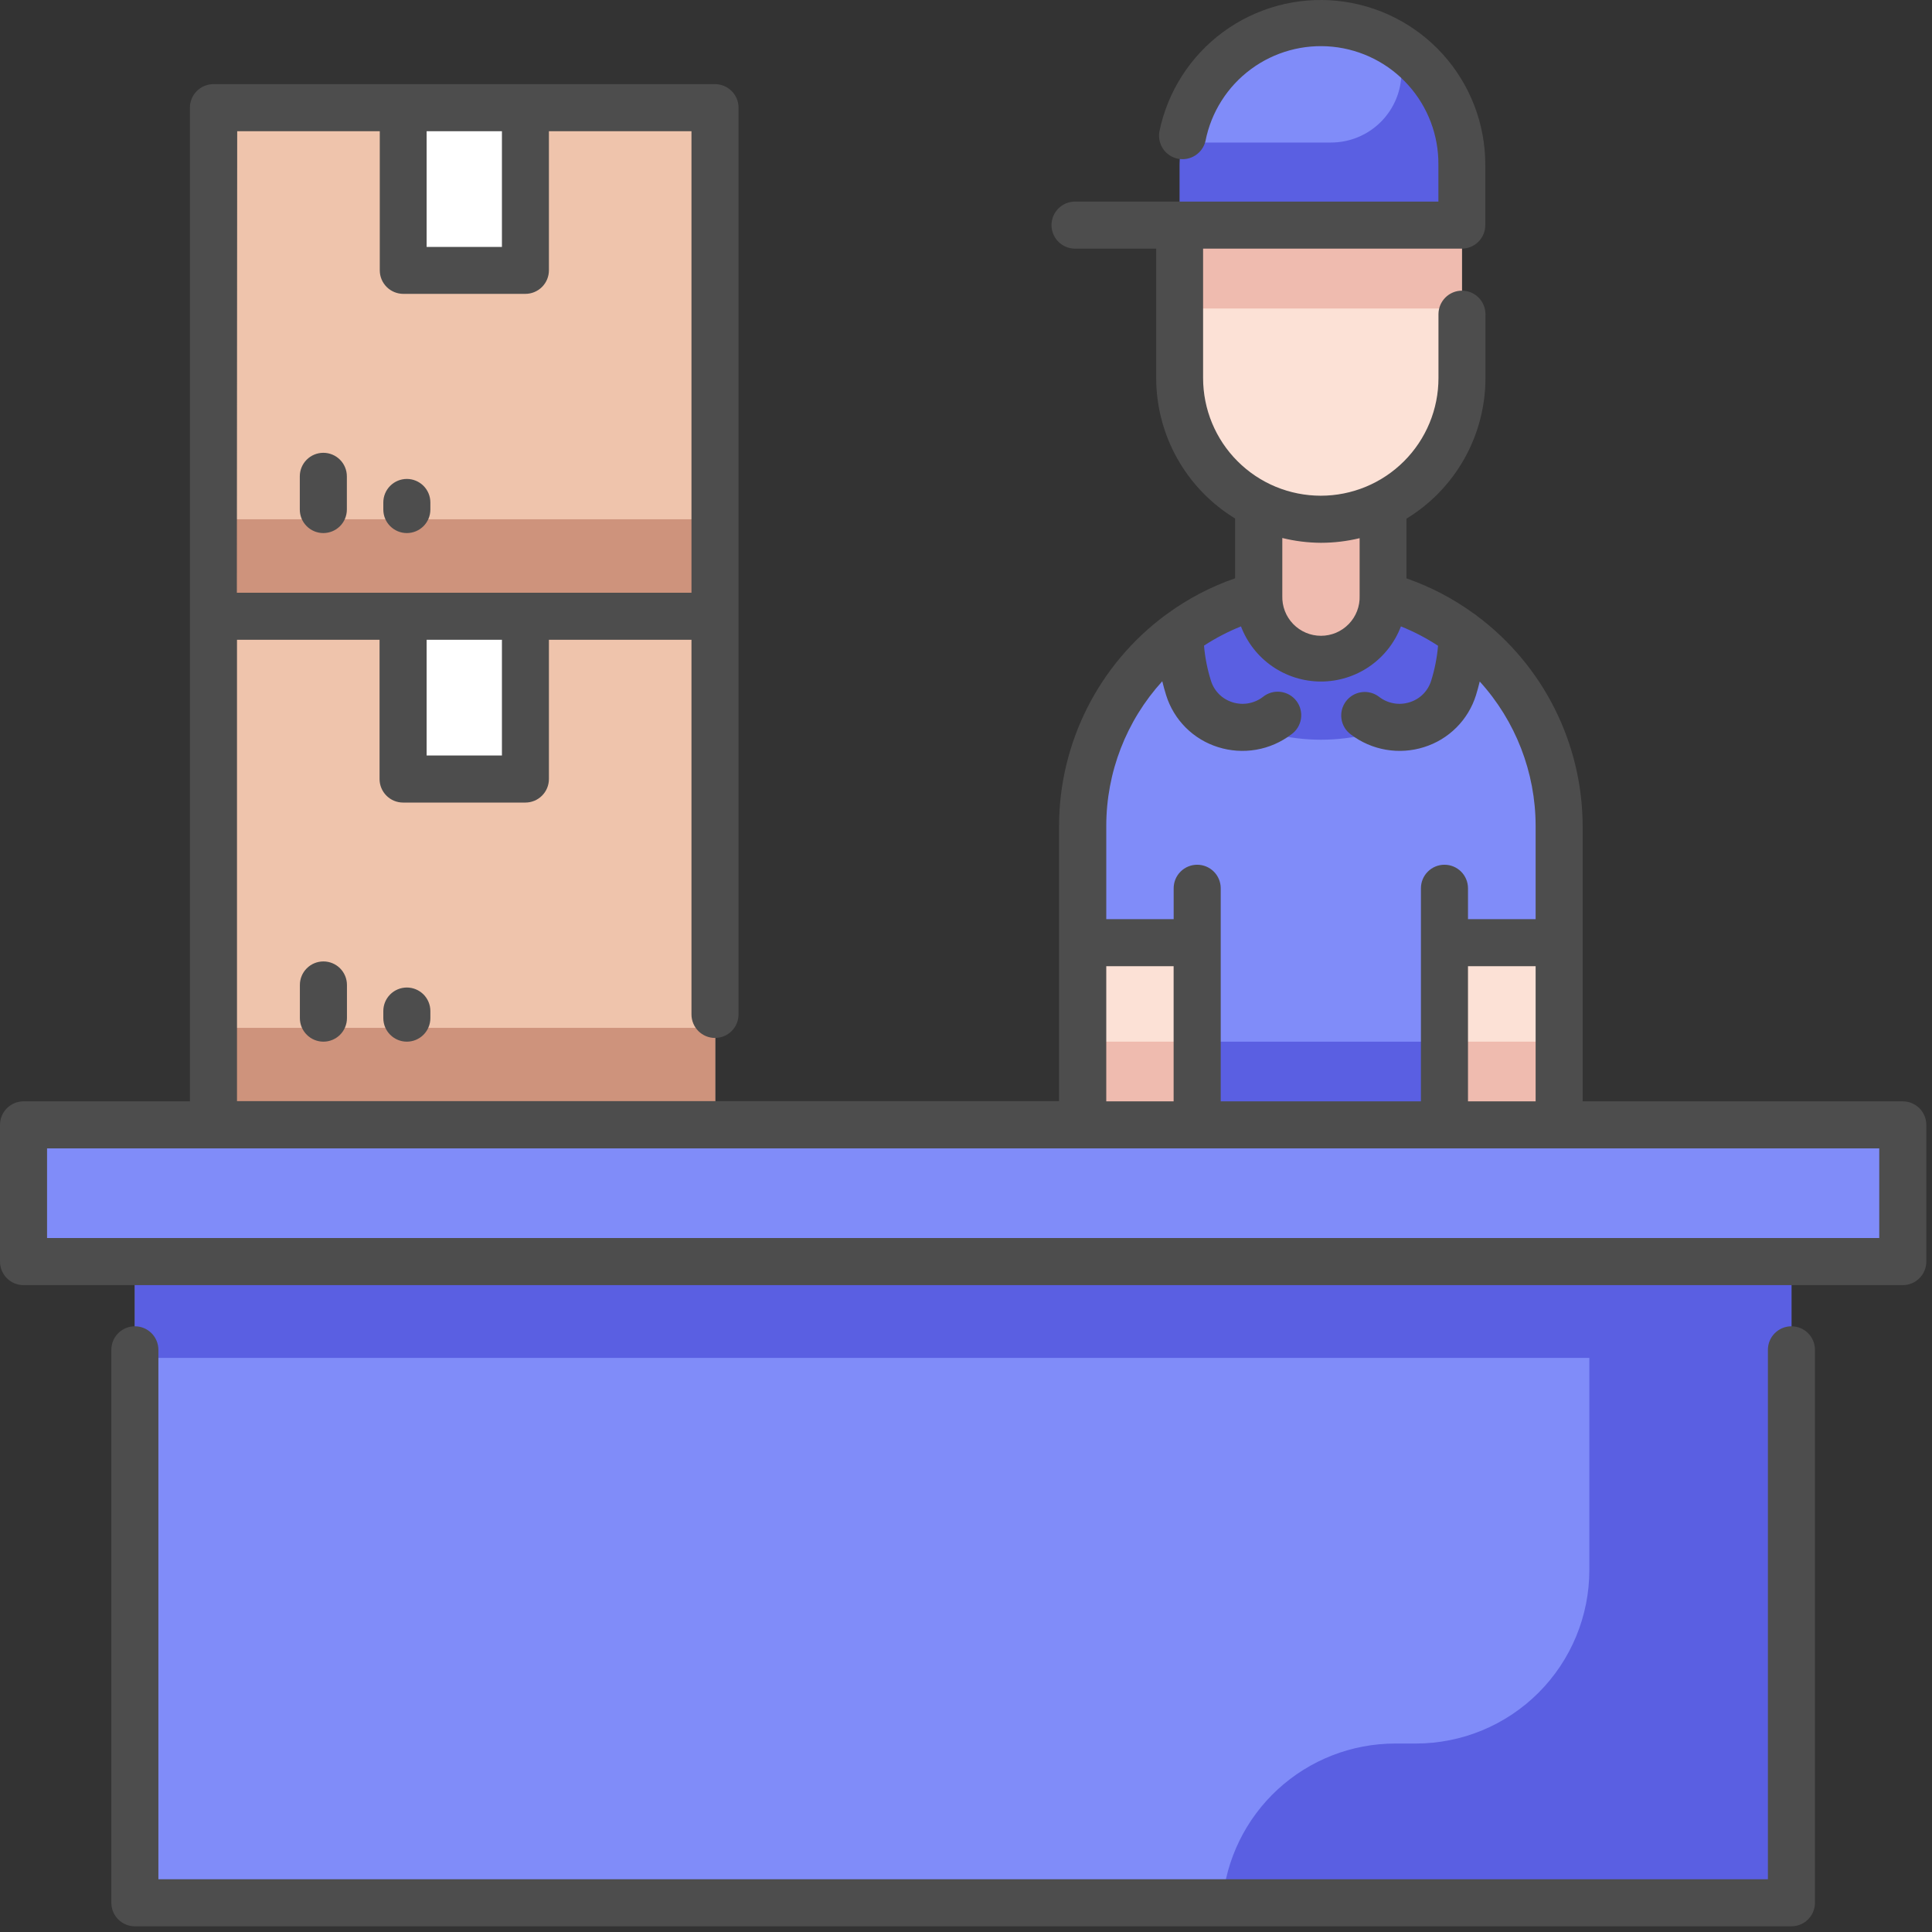<svg width="129" height="129" viewBox="0 0 129 129" fill="none" xmlns="http://www.w3.org/2000/svg">
<rect x="0" y="0" width="129" height="129" fill="#333333" stroke="none"/>
<path d="M47.751 41.15H14.254V75.108H47.751V41.15Z" fill="#EFC4AC"/>
<path d="M35.085 41.15H26.914V52.016H35.085V41.15Z" fill="white"/>
<path d="M47.751 7.189H14.254V41.147H47.751V7.189Z" fill="#EFC4AC"/>
<path d="M35.085 7.189H26.914V18.055H35.085V7.189Z" fill="white"/>
<path d="M88.2 39.228C92.42 39.228 96.467 40.904 99.451 43.888C102.434 46.872 104.111 50.919 104.111 55.139V75.108H72.283V55.139C72.283 53.049 72.695 50.979 73.495 49.049C74.295 47.118 75.467 45.364 76.945 43.886C78.424 42.408 80.178 41.237 82.109 40.437C84.04 39.638 86.11 39.227 88.2 39.228Z" fill="#808CF9"/>
<path d="M104.102 69.552H72.283V75.108H104.102V69.552Z" fill="#5A5FE2"/>
<path d="M88.202 49.391C90.36 49.393 92.485 48.862 94.39 47.847C96.294 46.832 97.919 45.363 99.121 43.57C96.172 40.778 92.263 39.223 88.202 39.228C84.141 39.224 80.234 40.778 77.285 43.57C78.487 45.362 80.111 46.831 82.015 47.846C83.919 48.862 86.044 49.392 88.202 49.391Z" fill="#5A5FE2"/>
<path d="M104.103 62.944H96.447V75.108H104.103V62.944Z" fill="#FCE1D6"/>
<path d="M79.939 62.944H72.283V75.108H79.939V62.944Z" fill="#FCE1D6"/>
<path d="M84.041 31.425H92.346V39.798C92.343 40.896 91.906 41.948 91.129 42.724C90.352 43.5 89.299 43.937 88.201 43.938C87.656 43.938 87.116 43.831 86.612 43.622C86.109 43.414 85.651 43.108 85.265 42.722C84.88 42.337 84.574 41.879 84.365 41.376C84.157 40.872 84.049 40.332 84.049 39.787V31.425H84.041Z" fill="#EFBBAF"/>
<path d="M119.615 84.237H9.006V127.046H119.615V84.237Z" fill="#808CF9"/>
<path d="M127.045 75.108H1.57V84.24H127.045V75.108Z" fill="#808CF9"/>
<path d="M78.769 15.031H97.601V25.242C97.603 27.739 96.614 30.134 94.851 31.902C93.088 33.67 90.696 34.666 88.199 34.672C86.96 34.673 85.734 34.43 84.589 33.956C83.445 33.483 82.405 32.788 81.529 31.912C80.653 31.036 79.959 29.996 79.485 28.852C79.012 27.707 78.768 26.481 78.769 25.242V15.031Z" fill="#FCE1D6"/>
<path d="M88.2 1.571C90.697 1.573 93.091 2.567 94.856 4.333C96.621 6.1 97.612 8.495 97.612 10.992V15.031H78.781V10.992C78.781 8.494 79.773 6.098 81.54 4.331C83.306 2.565 85.701 1.572 88.2 1.571Z" fill="#808CF9"/>
<path d="M47.751 34.672H14.254V41.15H47.751V34.672Z" fill="#CE937C"/>
<path d="M47.751 68.63H14.254V75.108H47.751V68.63Z" fill="#CE937C"/>
<path d="M106.121 84.237H9.006V90.668H106.121V104.831C106.121 107.903 104.901 110.85 102.728 113.023C100.555 115.195 97.609 116.416 94.536 116.416H93.159C90.252 116.417 87.451 117.51 85.313 119.48C83.174 121.45 81.855 124.151 81.615 127.049H119.615V84.237H106.121Z" fill="#5A5FE2"/>
<path d="M79.939 69.552H72.283V75.108H79.939V69.552Z" fill="#EFBBAF"/>
<path d="M104.103 69.552H96.447V75.108H104.103V69.552Z" fill="#EFBBAF"/>
<path d="M97.612 15.031H78.769V20.599H97.612V15.031Z" fill="#EFBBAF"/>
<path d="M97.612 10.992C97.613 9.474 97.246 7.978 96.543 6.632C95.84 5.286 94.822 4.13 93.576 3.263V4.814C93.576 5.432 93.454 6.044 93.218 6.614C92.981 7.185 92.635 7.704 92.198 8.14C91.761 8.577 91.242 8.923 90.671 9.159C90.1 9.396 89.489 9.517 88.871 9.517H78.888C78.81 10.005 78.77 10.498 78.769 10.992V15.031H97.601L97.612 10.992Z" fill="#5A5FE2"/>
<path d="M9.005 88.557C8.588 88.557 8.188 88.722 7.894 89.017C7.599 89.312 7.434 89.711 7.434 90.128V127.048C7.434 127.465 7.599 127.865 7.894 128.159C8.188 128.454 8.588 128.62 9.005 128.62H119.614C120.031 128.62 120.43 128.454 120.725 128.159C121.02 127.865 121.185 127.465 121.185 127.048V90.128C121.185 89.711 121.02 89.312 120.725 89.017C120.43 88.722 120.031 88.557 119.614 88.557C119.197 88.557 118.798 88.722 118.503 89.017C118.208 89.312 118.043 89.711 118.043 90.128V125.477H10.576V90.128C10.576 89.711 10.41 89.312 10.116 89.017C9.821 88.722 9.421 88.557 9.005 88.557Z" fill="#4D4D4D"/>
<path d="M20.023 65.766V67.981C20.023 68.397 20.189 68.797 20.484 69.091C20.778 69.386 21.178 69.552 21.595 69.552C22.011 69.552 22.411 69.386 22.706 69.091C23 68.797 23.166 68.397 23.166 67.981V65.766C23.166 65.349 23 64.949 22.706 64.655C22.411 64.36 22.011 64.195 21.595 64.195C21.178 64.195 20.778 64.36 20.484 64.655C20.189 64.949 20.023 65.349 20.023 65.766Z" fill="#4D4D4D"/>
<path d="M25.594 67.508V67.98C25.594 68.397 25.759 68.797 26.054 69.091C26.349 69.386 26.748 69.552 27.165 69.552C27.582 69.552 27.981 69.386 28.276 69.091C28.57 68.797 28.736 68.397 28.736 67.98V67.508C28.736 67.091 28.57 66.692 28.276 66.397C27.981 66.103 27.582 65.937 27.165 65.937C26.748 65.937 26.349 66.103 26.054 66.397C25.759 66.692 25.594 67.091 25.594 67.508Z" fill="#4D4D4D"/>
<path d="M21.589 30.234C21.172 30.234 20.772 30.399 20.478 30.694C20.183 30.988 20.018 31.388 20.018 31.805V34.022C20.018 34.439 20.183 34.839 20.478 35.133C20.772 35.428 21.172 35.593 21.589 35.593C22.005 35.593 22.405 35.428 22.7 35.133C22.994 34.839 23.16 34.439 23.16 34.022V31.805C23.16 31.388 22.994 30.988 22.7 30.694C22.405 30.399 22.005 30.234 21.589 30.234Z" fill="#4D4D4D"/>
<path d="M28.736 34.022V33.55C28.736 33.133 28.57 32.734 28.276 32.439C27.981 32.145 27.582 31.979 27.165 31.979C26.748 31.979 26.349 32.145 26.054 32.439C25.759 32.734 25.594 33.133 25.594 33.55V34.022C25.594 34.439 25.759 34.839 26.054 35.133C26.349 35.428 26.748 35.593 27.165 35.593C27.582 35.593 27.981 35.428 28.276 35.133C28.57 34.839 28.736 34.439 28.736 34.022Z" fill="#4D4D4D"/>
<path d="M1.571 85.808H127.049C127.465 85.808 127.865 85.643 128.16 85.348C128.454 85.053 128.62 84.654 128.62 84.237V75.108C128.62 74.691 128.454 74.292 128.16 73.997C127.865 73.703 127.465 73.537 127.049 73.537H105.674V55.139C105.665 52.422 105.025 49.744 103.806 47.316C102.587 44.887 100.821 42.775 98.647 41.145C98.574 41.079 98.494 41.02 98.408 40.97C97.032 39.971 95.517 39.178 93.911 38.618V34.63C95.522 33.649 96.853 32.27 97.776 30.626C98.7 28.982 99.184 27.128 99.184 25.242V20.981C99.185 20.565 99.02 20.165 98.727 19.87C98.433 19.575 98.035 19.409 97.619 19.407C97.202 19.407 96.803 19.572 96.509 19.866C96.214 20.16 96.048 20.559 96.047 20.976V25.239C96.048 26.271 95.845 27.293 95.45 28.247C95.055 29.2 94.476 30.067 93.747 30.796C93.017 31.526 92.151 32.105 91.198 32.5C90.244 32.895 89.222 33.099 88.19 33.099C87.158 33.099 86.136 32.896 85.183 32.502C84.229 32.107 83.363 31.528 82.633 30.798C81.903 30.069 81.324 29.203 80.929 28.249C80.534 27.296 80.331 26.274 80.331 25.242V16.602H97.602C98.019 16.602 98.418 16.437 98.713 16.142C99.007 15.847 99.173 15.448 99.173 15.031V10.992C99.173 8.269 98.162 5.643 96.337 3.623C94.511 1.603 92.001 0.332 89.292 0.056C86.583 -0.219 83.869 0.521 81.674 2.132C79.479 3.744 77.961 6.113 77.413 8.78C77.341 9.184 77.429 9.6 77.659 9.939C77.889 10.279 78.243 10.515 78.644 10.597C79.046 10.679 79.464 10.601 79.809 10.379C80.154 10.158 80.399 9.809 80.491 9.41C80.869 7.492 81.95 5.784 83.522 4.621C85.093 3.458 87.042 2.923 88.987 3.121C90.932 3.319 92.733 4.235 94.038 5.691C95.343 7.147 96.057 9.037 96.042 10.992V13.46H71.781C71.574 13.46 71.37 13.501 71.179 13.579C70.989 13.658 70.816 13.774 70.67 13.92C70.524 14.066 70.408 14.239 70.329 14.43C70.25 14.62 70.209 14.825 70.209 15.031C70.209 15.237 70.25 15.442 70.329 15.632C70.408 15.823 70.524 15.996 70.67 16.142C70.816 16.288 70.989 16.404 71.179 16.483C71.37 16.561 71.574 16.602 71.781 16.602H77.199V25.242C77.201 27.126 77.686 28.978 78.609 30.62C79.532 32.262 80.861 33.64 82.469 34.621V38.612C80.842 39.175 79.308 39.978 77.919 40.996C77.882 41.018 77.849 41.046 77.812 41.072C75.617 42.7 73.832 44.818 72.599 47.258C71.367 49.697 70.721 52.391 70.713 55.125V73.523H15.824V42.718H25.343V52.016C25.343 52.222 25.384 52.427 25.463 52.617C25.542 52.808 25.658 52.981 25.804 53.127C25.95 53.273 26.123 53.389 26.313 53.468C26.504 53.547 26.708 53.587 26.915 53.587H35.079C35.496 53.587 35.896 53.422 36.19 53.127C36.485 52.832 36.651 52.433 36.651 52.016V42.718H46.17V67.733C46.17 68.15 46.336 68.549 46.63 68.844C46.925 69.139 47.325 69.304 47.741 69.304C48.158 69.304 48.558 69.139 48.852 68.844C49.147 68.549 49.312 68.15 49.312 67.733V7.189C49.312 6.773 49.147 6.373 48.852 6.078C48.558 5.784 48.158 5.618 47.741 5.618H14.253C13.836 5.618 13.436 5.784 13.142 6.078C12.847 6.373 12.681 6.773 12.681 7.189V73.537H1.571C1.154 73.537 0.755 73.703 0.46 73.997C0.166 74.292 0 74.691 0 75.108V84.237C0 84.443 0.041 84.648 0.12 84.838C0.199 85.029 0.314 85.202 0.46 85.348C0.606 85.494 0.779 85.61 0.97 85.689C1.161 85.767 1.365 85.808 1.571 85.808ZM33.514 50.445H28.486V42.718H33.514V50.445ZM28.486 8.761H33.514V16.487H28.486V8.761ZM15.838 8.761H25.358V18.058C25.36 18.473 25.526 18.871 25.821 19.164C26.115 19.456 26.513 19.621 26.929 19.621H35.079C35.496 19.621 35.896 19.455 36.19 19.161C36.485 18.866 36.651 18.466 36.651 18.05V8.761H46.17V39.576H15.815L15.838 8.761ZM98.018 64.515H102.534V73.537H98.018V64.515ZM88.2 36.243C89.07 36.242 89.937 36.138 90.783 35.934V39.784C90.795 40.13 90.736 40.475 90.612 40.798C90.487 41.122 90.299 41.416 90.058 41.665C89.817 41.914 89.529 42.112 89.21 42.248C88.891 42.383 88.548 42.452 88.202 42.452C87.855 42.452 87.512 42.383 87.194 42.248C86.875 42.112 86.586 41.914 86.345 41.665C86.105 41.416 85.916 41.122 85.791 40.798C85.667 40.475 85.609 40.13 85.62 39.784V35.922C86.464 36.131 87.331 36.238 88.2 36.243ZM77.607 45.493C77.683 45.805 77.767 46.114 77.863 46.417C78.117 47.233 78.565 47.975 79.169 48.579C79.773 49.183 80.515 49.632 81.331 49.886C82.153 50.146 83.025 50.205 83.875 50.058C84.724 49.912 85.526 49.563 86.213 49.042C86.386 48.921 86.533 48.767 86.645 48.587C86.757 48.408 86.832 48.208 86.865 48C86.898 47.791 86.888 47.578 86.837 47.373C86.786 47.168 86.694 46.975 86.566 46.807C86.439 46.638 86.278 46.497 86.095 46.392C85.912 46.287 85.709 46.22 85.499 46.195C85.29 46.169 85.077 46.187 84.874 46.246C84.671 46.305 84.482 46.404 84.319 46.538C84.033 46.756 83.698 46.901 83.344 46.962C82.99 47.023 82.626 46.997 82.284 46.887C81.949 46.782 81.644 46.598 81.396 46.35C81.148 46.101 80.963 45.797 80.859 45.462C80.617 44.697 80.46 43.908 80.392 43.109C81.171 42.601 81.997 42.171 82.86 41.825C83.272 42.907 84.004 43.839 84.957 44.496C85.911 45.154 87.042 45.506 88.2 45.506C89.359 45.506 90.49 45.154 91.443 44.496C92.397 43.839 93.128 42.907 93.54 41.825C94.407 42.173 95.238 42.606 96.019 43.118C95.951 43.913 95.795 44.7 95.556 45.462C95.451 45.797 95.266 46.102 95.018 46.35C94.769 46.599 94.463 46.783 94.128 46.887C93.786 46.997 93.423 47.023 93.069 46.962C92.715 46.901 92.381 46.756 92.096 46.538C91.932 46.409 91.744 46.314 91.542 46.258C91.341 46.203 91.131 46.188 90.924 46.215C90.717 46.241 90.517 46.309 90.337 46.413C90.156 46.518 89.998 46.658 89.872 46.824C89.746 46.991 89.654 47.18 89.602 47.383C89.55 47.585 89.54 47.795 89.57 48.002C89.6 48.208 89.671 48.407 89.779 48.585C89.887 48.764 90.03 48.919 90.199 49.042C90.885 49.563 91.687 49.912 92.537 50.058C93.386 50.205 94.259 50.146 95.081 49.886C95.897 49.632 96.639 49.183 97.243 48.579C97.848 47.975 98.297 47.233 98.552 46.417C98.644 46.117 98.729 45.81 98.802 45.504C101.199 48.141 102.529 51.575 102.534 55.139V61.373H98.018V59.31C98.018 58.893 97.852 58.493 97.558 58.199C97.263 57.904 96.863 57.739 96.447 57.739C96.03 57.739 95.63 57.904 95.336 58.199C95.041 58.493 94.876 58.893 94.876 59.31V73.537H81.508V59.31C81.508 58.893 81.343 58.493 81.048 58.199C80.753 57.904 80.354 57.739 79.937 57.739C79.52 57.739 79.121 57.904 78.826 58.199C78.531 58.493 78.366 58.893 78.366 59.31V61.373H73.866V55.139C73.869 51.571 75.2 48.133 77.599 45.493H77.607ZM73.866 64.515H78.363V73.537H73.866V64.515ZM3.142 76.677H125.478V82.663H3.142V76.677Z" fill="#4D4D4D"/>
</svg>
